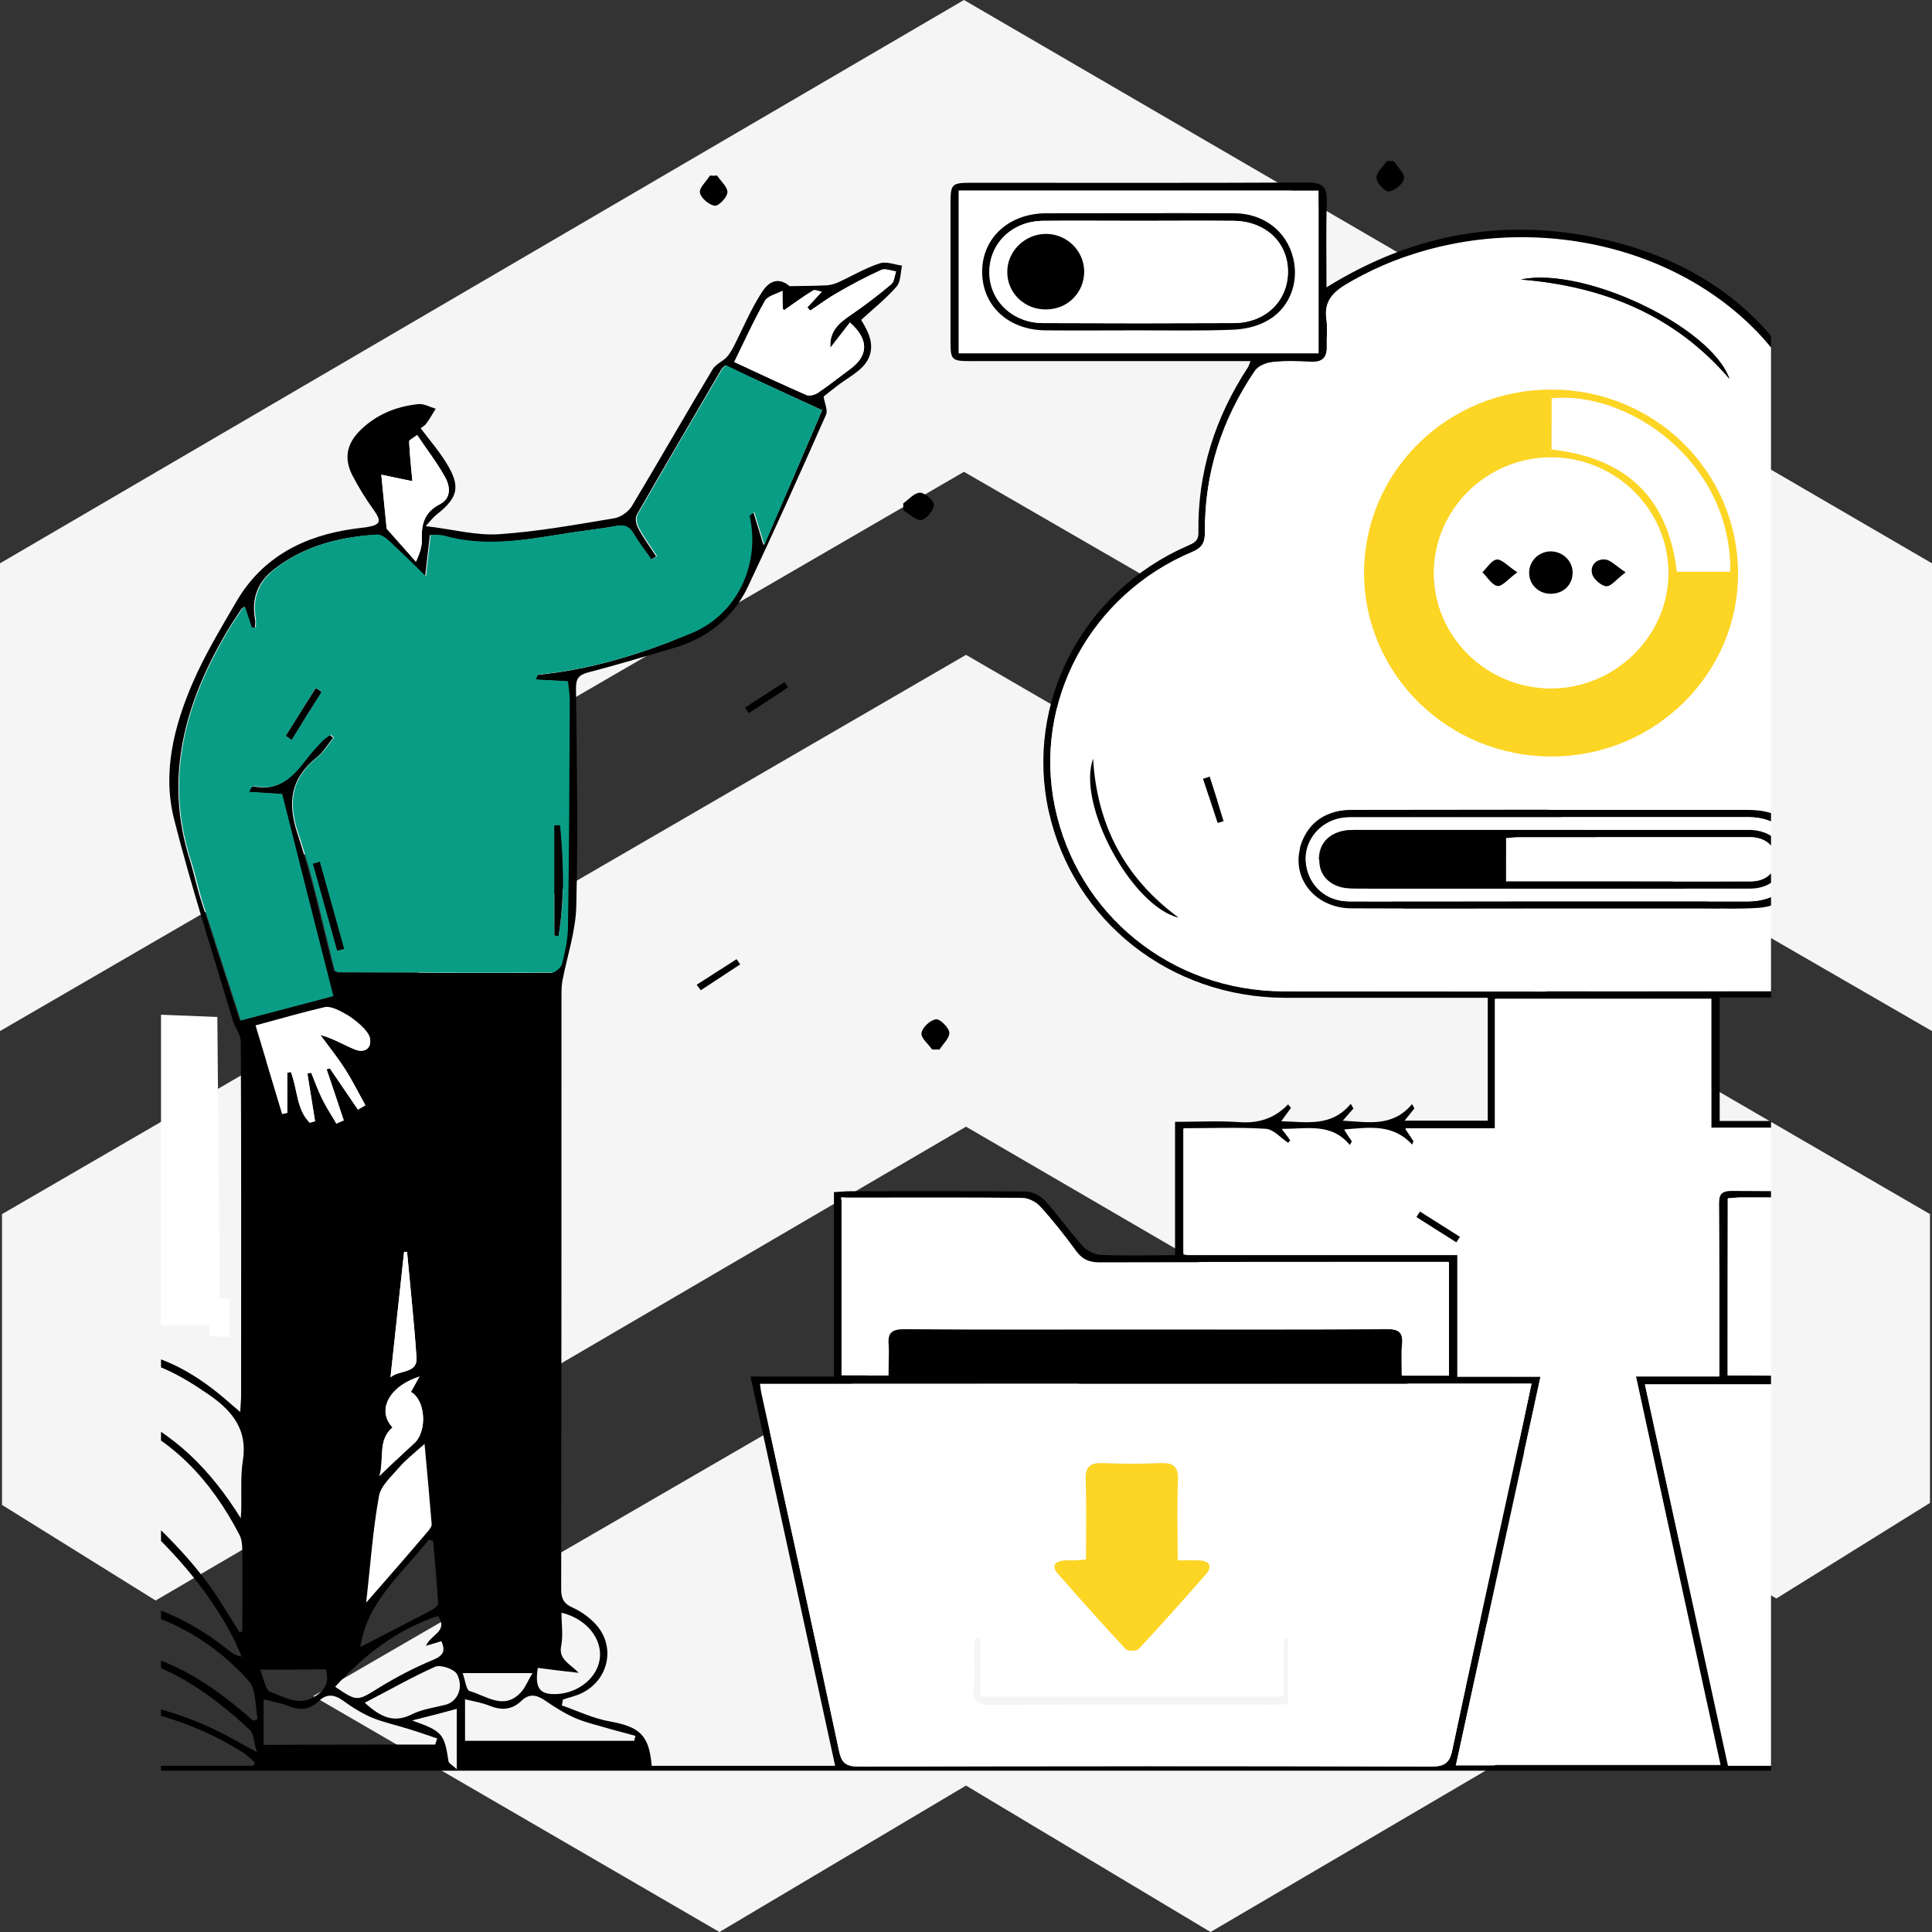 <svg xmlns="http://www.w3.org/2000/svg" width="360" height="360" viewBox="0 0 360 360" fill="none"><rect x="0" y="0" width="360" height="360" fill="#333333" stroke="none"/><path fill-rule="evenodd" clip-rule="evenodd" d="M360 104.969L360 192.126L179.623 87.916L-0 192.126L-0 104.968L179.623 -1.5769e-05L360 104.969ZM179.999 245.558L300.501 316.042L225.564 360L179.999 332.716L134.057 360L58.367 316.042L179.999 245.558ZM359.625 226.231L180.002 122.021L0.378 226.231L0.378 280.421L28.997 298.231L180.002 209.937L331.006 297.852L359.625 280.042L359.625 226.231Z" fill="#F5F5F5"></path><g clip-path="url(#clip0_210_46)"><path d="M104.679 317.768C107.601 318.797 110.523 320.204 113.554 320.745C119.232 321.773 120.941 323.289 121.437 329.026C132.683 329.026 143.983 329.026 155.614 329.026C150.378 304.887 145.141 280.857 139.849 256.502C145.196 256.502 150.102 256.502 155.394 256.502C155.394 244.92 155.394 233.608 155.394 222.134C156.607 222.08 157.489 221.972 158.371 221.972C169.285 221.972 180.255 221.918 191.17 222.026C192.383 222.026 193.926 222.838 194.753 223.758C197.178 226.464 199.273 229.441 201.699 232.147C202.47 233.013 203.904 233.771 205.061 233.825C209.526 234.041 214.046 233.879 218.953 233.879C218.953 225.598 218.953 217.48 218.953 209.037C223.197 209.037 227.056 208.82 230.859 209.091C234.443 209.361 237.474 208.441 240.01 205.789C240.176 206.006 240.396 206.222 240.561 206.439C240.01 207.197 239.459 207.9 238.742 208.928C243.428 209.037 248.058 210.065 251.697 205.681C251.862 205.952 252.027 206.276 252.193 206.547C251.641 207.197 251.035 207.846 250.208 208.82C254.949 209.091 259.524 210.065 263.107 205.735C263.273 206.006 263.438 206.276 263.548 206.547C262.997 207.251 262.446 207.9 261.729 208.82C266.966 208.82 271.982 208.82 277.219 208.82C277.219 201.297 277.219 193.774 277.219 185.926C276.172 185.926 275.18 185.926 274.187 185.926C262.611 185.926 251.035 185.926 239.459 185.926C218.071 185.872 199.99 171.638 195.414 151.18C190.949 130.992 201.699 110.318 221.158 101.766C222.37 101.225 223.363 100.9 223.307 99.168C223.142 88.019 226.394 77.844 232.513 68.481C232.679 68.265 232.734 67.994 233.009 67.29C231.852 67.29 230.915 67.29 229.977 67.29C213.605 67.29 197.289 67.29 180.917 67.29C177.333 67.29 177.113 67.074 177.113 63.664C177.113 55.113 177.113 46.507 177.113 37.956C177.113 34.276 177.333 34.059 180.972 34.059C201.919 34.059 222.866 34.113 243.814 34.005C246.57 34.005 247.287 35.033 247.231 37.523C247.066 42.719 247.176 47.915 247.176 53.543C263.714 43.26 281.133 40.392 299.6 44.776C318.287 49.214 331.737 60.038 339.345 77.898C350.645 74.434 361.009 76.112 369.663 84.231C378.263 92.295 380.688 102.199 377.822 113.619C378.483 113.944 379.09 114.323 379.751 114.593C396.013 122.17 404.778 139.544 400.919 156.538C396.95 173.911 381.791 185.818 363.544 185.872C350.204 185.926 336.919 185.872 323.579 185.872C322.587 185.872 321.595 185.872 320.437 185.872C320.437 193.666 320.437 201.135 320.437 208.874C324.461 208.874 328.375 208.874 332.619 208.874C331.903 208.008 331.352 207.359 330.745 206.655C330.8 206.547 330.911 206.385 330.966 206.276C332.95 207.197 334.824 208.441 336.919 208.874C339.124 209.307 341.495 208.983 344.14 208.983C343.369 208.008 342.818 207.251 341.77 205.898C344.471 207.142 346.456 208.441 348.55 208.874C350.7 209.361 353.071 208.983 355.717 208.983C354.89 208.008 354.339 207.305 353.732 206.601C353.842 206.439 354.008 206.222 354.118 206.06C354.724 206.385 355.441 206.601 355.882 207.034C357.536 208.766 359.52 209.091 361.835 209.037C366.797 208.928 371.758 208.983 377.105 208.983C377.105 217.263 377.105 225.382 377.105 233.825C397.06 233.825 416.574 233.825 436.309 233.825C436.309 241.402 436.309 248.654 436.309 256.34C441.546 256.34 446.507 256.34 451.964 256.34C446.672 280.749 441.491 304.617 436.143 329.08C440.994 329.08 445.57 329.08 450.09 329.08C450.09 329.351 450.09 329.675 450.09 329.946C300.151 329.946 150.157 329.946 0.218 329.946C0.218 329.621 0.218 329.351 0.218 329.026C7.991 329.026 15.819 329.026 23.591 329.026C31.474 329.026 39.301 329.026 47.184 329.026C47.295 328.809 47.405 328.647 47.515 328.431C46.743 327.781 46.082 327.077 45.255 326.536C35.553 320.42 24.914 317.606 13.448 317.227C10.251 317.119 7.054 316.848 3.856 316.307C-0.057 315.658 -2.538 313.33 -3.2 309.325C-3.861 305.429 -1.987 302.668 1.1 300.612C6.778 296.931 13.228 296.552 19.677 297.418C28.332 298.555 35.994 302.181 42.719 307.593C43.326 308.081 43.932 308.514 45.035 308.676C44.538 307.593 44.097 306.457 43.546 305.374C38.64 295.795 31.474 288.001 23.37 280.911C19.016 277.068 14.385 273.334 10.857 268.788C5.62 262.077 10.361 252.497 18.961 251.631C21.221 251.414 23.591 251.631 25.796 252.064C31.86 253.363 36.986 256.502 41.617 260.399C42.554 261.211 43.491 262.022 44.759 263.105C44.814 261.86 44.924 260.994 44.924 260.182C44.924 238.155 44.979 216.181 44.869 194.153C44.869 192.8 43.822 191.501 43.381 190.148C39.687 177.7 35.663 165.36 32.466 152.749C30.206 143.982 32.411 135.322 35.939 127.15C38.199 121.954 41.176 117.029 44.042 112.104C48.893 103.769 56.666 99.818 66.037 98.519C66.754 98.411 67.47 98.357 68.242 98.248C70.943 97.815 71.164 97.166 69.62 95.001C68.132 92.944 66.809 90.779 65.651 88.56C64.052 85.421 64.604 82.661 67.139 80.171C70.116 77.249 73.809 75.733 77.944 75.3C78.991 75.192 80.094 75.842 81.196 76.166C80.59 77.087 80.094 78.061 79.432 78.927C79.157 79.305 78.716 79.522 78.385 79.793C80.039 82.012 81.803 84.014 83.181 86.287C85.882 90.671 85.386 92.728 81.306 95.921C80.755 96.354 80.369 96.895 79.322 98.032C84.394 98.627 88.693 99.818 92.938 99.547C100.159 99.06 107.325 97.761 114.491 96.57C115.704 96.354 117.137 95.326 117.744 94.297C122.815 85.854 127.721 77.249 132.793 68.806C133.344 67.886 134.557 67.399 135.384 66.587C135.88 66.046 136.266 65.396 136.652 64.692C138.416 61.229 139.904 57.602 141.999 54.409C143.652 51.811 145.582 51.974 147.125 53.327C149.937 53.273 152.031 53.273 154.071 53.164C154.788 53.11 155.614 52.894 156.276 52.569C158.867 51.378 161.292 49.917 163.993 49.051C165.151 48.672 166.694 49.322 168.073 49.484C167.797 50.783 167.852 52.461 167.08 53.381C165.151 55.6 162.781 57.494 160.465 59.605C160.741 60.092 161.182 60.796 161.513 61.499C163.001 64.476 162.45 67.128 159.804 69.185C158.757 70.051 157.544 70.754 156.441 71.566C155.339 72.378 154.291 73.244 153.465 73.893C153.685 75.246 154.291 76.491 153.906 77.303C149.165 88.019 144.369 98.735 139.353 109.343C136.541 115.297 131.58 119.031 125.131 120.871C119.949 122.387 114.767 123.956 109.53 125.309C107.766 125.797 107.325 126.5 107.325 128.286C107.491 141.817 107.711 155.347 107.38 168.878C107.27 173.532 105.672 178.187 104.79 182.787C104.679 183.491 104.624 184.195 104.624 184.952C104.624 222.026 104.624 259.1 104.569 296.174C104.569 297.96 105.12 298.88 106.774 299.583C108.318 300.287 109.806 301.369 110.964 302.614C114.988 306.944 113.279 313.601 107.766 315.766C106.829 316.145 105.837 316.361 104.9 316.686C104.845 317.119 104.734 317.444 104.679 317.768ZM376.168 114.431C379.475 103.282 377.325 93.377 368.781 85.367C360.127 77.249 349.873 75.679 338.793 79.63C338.518 79.36 338.408 79.251 338.297 79.089C337.967 78.439 337.691 77.79 337.415 77.141C334.439 70.159 330.084 64.043 324.351 58.956C304.947 41.853 273.691 39.363 250.87 53.002C248.058 54.68 246.68 56.412 247.176 59.659C247.397 61.229 247.176 62.906 247.231 64.53C247.342 66.587 246.515 67.561 244.31 67.453C241.939 67.344 239.514 67.236 237.144 67.507C235.986 67.615 234.443 68.265 233.836 69.13C227.662 78.223 224.465 88.236 224.52 99.168C224.52 101.171 224.024 102.091 222.095 102.903C203.132 110.913 192.493 130.776 196.572 150.368C200.761 170.447 218.291 184.682 239.183 184.736C280.692 184.79 322.201 184.79 363.71 184.736C380.798 184.736 395.572 173.208 399.486 157.133C403.455 140.788 395.461 123.956 380.027 116.271C378.814 115.622 377.546 115.08 376.168 114.431ZM450.421 257.963C402.297 257.963 354.504 257.963 306.546 257.963C311.727 281.831 316.854 305.374 322.036 329.026C359.796 329.026 397.225 329.026 434.986 329.026C440.057 305.374 445.184 281.777 450.421 257.963ZM141.613 257.855C141.778 258.775 141.888 259.587 142.054 260.345C146.85 282.264 151.645 304.238 156.331 326.157C156.827 328.485 157.654 329.134 160.024 329.134C195.58 329.08 231.135 329.026 266.635 329.134C269.116 329.134 270.108 328.539 270.604 326.103C274.353 308.351 278.267 290.653 282.125 272.955C283.228 267.976 284.275 262.943 285.378 257.801C237.254 257.855 189.571 257.855 141.613 257.855ZM240.451 212.501C240.286 212.663 240.12 212.879 239.955 213.042C238.577 212.122 237.254 210.498 235.821 210.444C230.749 210.119 225.623 210.336 220.496 210.336C220.496 218.346 220.496 225.977 220.496 233.879C237.53 233.879 254.398 233.879 271.541 233.879C271.541 241.51 271.541 248.871 271.541 256.556C276.778 256.556 281.684 256.556 287.031 256.556C281.739 280.965 276.503 304.941 271.266 328.972C287.803 328.972 304.01 328.972 320.547 328.972C315.31 304.779 310.074 280.857 304.782 256.502C310.184 256.502 315.145 256.502 320.327 256.502C320.327 255.095 320.327 254.121 320.327 253.146C320.327 243.567 320.382 234.041 320.272 224.462C320.272 222.621 320.713 221.918 322.697 221.918C333.887 222.026 345.133 221.918 356.323 222.026C357.426 222.026 358.749 222.73 359.465 223.541C362.001 226.41 364.261 229.495 366.686 232.418C367.238 233.067 368.065 233.825 368.781 233.879C371.041 234.095 373.301 233.933 375.727 233.933C375.727 225.923 375.727 218.238 375.727 210.336C371.317 210.336 367.127 210.39 362.883 210.336C359.961 210.282 357.205 210.173 355.11 212.717C354.89 212.934 354.339 212.879 353.512 213.042C354.173 211.959 354.614 211.31 355.221 210.444C350.59 210.444 346.07 209.307 342.542 213.529C342.432 213.258 342.321 212.988 342.211 212.717C342.652 212.068 343.093 211.364 343.755 210.39C341.164 210.39 338.849 210.065 336.644 210.498C334.604 210.877 332.785 212.122 330.249 213.204C331.131 211.905 331.572 211.256 332.234 210.227C327.603 210.227 323.414 210.227 318.838 210.227C318.838 202.055 318.838 194.099 318.838 186.197C305.278 186.197 292.048 186.197 278.542 186.197C278.542 194.261 278.542 202.163 278.542 210.336C272.864 210.336 267.517 210.336 261.839 210.336C262.501 211.31 262.942 212.013 263.383 212.663C263.273 212.934 263.162 213.15 263.107 213.421C259.469 209.416 255.004 210.227 250.484 210.552C251.035 211.418 251.476 212.068 251.917 212.717C251.752 212.988 251.586 213.204 251.476 213.475C248.003 209.199 243.483 210.498 238.853 210.444C239.569 211.256 240.01 211.905 240.451 212.501ZM153.189 76.437C146.794 73.514 140.951 70.808 135.108 68.102C134.722 68.481 134.502 68.643 134.391 68.86C129.155 77.844 123.863 86.829 118.681 95.867C118.295 96.516 118.516 97.707 118.901 98.411C119.894 100.251 121.106 101.929 122.264 103.661C121.933 103.877 121.603 104.094 121.272 104.31C120.169 102.686 118.901 101.117 117.909 99.439C117.137 98.194 116.255 97.761 114.767 98.032C111.515 98.627 108.207 98.952 104.955 99.493C97.513 100.684 90.126 102.037 82.629 99.872C81.858 99.656 81.031 99.764 80.094 99.71C79.818 102.145 79.543 104.418 79.212 107.449C76.621 104.959 74.636 102.903 72.542 101.009C71.88 100.413 70.888 99.601 70.061 99.656C63.17 100.088 56.721 101.712 51.098 106.042C47.956 108.477 46.854 111.508 47.515 115.351C47.625 115.838 47.515 116.379 47.515 116.921C47.295 116.975 47.019 116.975 46.798 117.029C46.358 115.73 45.916 114.431 45.475 113.078C45.31 113.24 45.035 113.348 44.924 113.565C44.042 114.918 43.105 116.271 42.278 117.678C34.451 130.938 30.537 144.848 35.333 160.11C36.159 162.762 36.711 165.522 37.593 168.174C39.908 175.481 42.278 182.733 44.704 190.202C50.602 188.633 56.17 187.171 61.958 185.656C58.761 172.937 55.563 160.435 52.421 147.987C50.271 147.824 48.287 147.716 46.302 147.608C46.633 146.796 46.964 146.471 47.239 146.525C52.035 147.554 54.626 144.577 57.107 141.33C57.989 140.193 58.981 139.111 59.973 138.082C60.414 137.649 60.965 137.325 61.462 136.946C61.682 137.108 61.847 137.325 62.068 137.487C61.076 138.678 60.304 140.085 59.091 141.059C54.24 144.956 53.469 149.34 55.398 155.239C58.209 163.682 60.028 172.45 62.233 180.947C62.619 181.11 62.785 181.218 62.95 181.218C76.18 181.272 89.41 181.326 102.64 181.272C103.301 181.272 104.404 180.298 104.569 179.648C105.12 177.483 105.672 175.21 105.672 172.991C105.837 158.865 105.892 144.685 106.002 130.559C106.002 129.315 105.782 128.124 105.672 126.987C103.522 126.879 101.647 126.771 99.718 126.663C99.939 125.905 100.104 125.742 100.269 125.742C110.192 124.768 119.673 121.792 128.769 118.003C137.258 114.485 141.558 105.176 139.518 96.138C139.518 96.083 139.794 95.921 140.4 95.488C141.006 97.382 141.503 99.168 142.274 101.604C146.133 92.944 149.606 84.826 153.189 76.437ZM165.537 256.285C165.537 254.283 165.647 252.389 165.482 250.494C165.261 248.167 166.253 247.626 168.458 247.626C182.901 247.734 197.289 247.68 211.731 247.68C227.276 247.68 242.766 247.734 258.311 247.626C260.572 247.626 261.454 248.221 261.233 250.494C261.068 252.335 261.178 254.229 261.178 256.285C264.21 256.285 267.021 256.285 269.888 256.285C269.888 249.195 269.888 242.322 269.888 235.124C268.73 235.124 267.793 235.124 266.801 235.124C246.129 235.124 225.457 235.124 204.786 235.178C202.856 235.178 201.588 234.637 200.431 233.067C198.336 230.199 196.131 227.438 193.761 224.786C192.989 223.92 191.556 223.217 190.398 223.163C180.365 223.054 170.388 223.109 160.355 223.109C159.198 223.109 158.04 223.109 156.717 223.109C156.717 234.312 156.717 245.19 156.717 256.231C159.694 256.285 162.505 256.285 165.537 256.285ZM321.925 256.285C324.847 256.285 327.658 256.285 330.69 256.285C330.69 253.417 330.69 250.765 330.69 247.68C332.013 247.68 333.06 247.68 334.163 247.68C361.836 247.68 389.453 247.68 417.125 247.68C418.945 247.68 420.819 247.68 422.638 247.68C426.276 247.68 426.276 247.68 426.276 251.144C426.276 252.822 426.276 254.499 426.276 256.231C429.418 256.231 432.174 256.231 434.986 256.231C434.986 249.141 434.986 242.214 434.986 235.124C433.497 235.124 432.23 235.124 430.962 235.124C410.566 235.124 390.169 235.07 369.773 235.124C368.009 235.124 366.852 234.637 365.86 233.284C363.71 230.469 361.395 227.817 359.245 224.949C358.197 223.542 357.095 223.054 355.331 223.054C345.022 223.163 334.769 223.109 324.461 223.109C323.689 223.109 322.862 223.217 321.98 223.271C321.925 234.42 321.925 245.245 321.925 256.285ZM178.656 65.829C201.202 65.829 223.418 65.829 245.688 65.829C245.688 55.6 245.688 45.641 245.688 35.521C223.252 35.521 201.037 35.521 178.656 35.521C178.656 45.696 178.656 55.654 178.656 65.829ZM44.649 304.184C44.814 304.13 44.979 304.021 45.145 303.967C45.145 298.934 45.2 293.901 45.145 288.813C45.145 287.839 45.035 286.756 44.593 285.945C39.301 275.77 31.915 267.705 20.725 263.538C20.118 263.321 19.622 262.888 19.016 262.564C19.126 262.347 19.181 262.131 19.291 261.914C20.394 262.239 21.496 262.401 22.544 262.834C32.411 266.839 39.357 274.038 44.869 282.914C45.145 279.233 44.704 275.607 45.255 272.143C46.137 266.515 43.436 263.051 39.136 260.02C33.679 256.231 28.001 252.984 21.055 252.876C16.866 252.768 13.448 254.391 11.519 258.126C9.589 261.914 9.81 265.703 12.676 269.004C14.992 271.656 17.527 274.146 20.228 276.419C27.78 282.751 35.057 289.354 40.514 297.581C41.892 299.8 43.27 301.965 44.649 304.184ZM47.184 320.637C47.46 320.529 47.736 320.42 48.011 320.312C47.515 317.931 47.791 314.846 46.358 313.222C38.585 304.563 28.607 299.637 16.866 298.663C11.298 298.23 5.841 298.988 1.155 302.452C-1.325 304.292 -2.373 306.782 -1.711 309.812C-1.05 312.789 0.935 314.629 3.856 315.116C7.44 315.712 11.133 316.036 14.771 316.199C23.591 316.524 32.025 318.472 39.963 322.261C42.389 323.397 44.704 324.804 47.846 326.482C47.295 324.588 47.295 323.072 46.578 322.369C33.955 310.57 20.118 303.426 2.258 311.707C5.51 308.892 9.259 307.593 13.283 307.16C27.009 305.753 37.538 312.086 47.184 320.637ZM146.078 57.819C146.023 57.711 145.857 57.548 145.857 57.44C145.802 56.358 145.802 55.275 145.802 54.193C144.7 54.788 143.101 55.113 142.55 56.033C140.455 59.659 138.746 63.502 136.817 67.453C141.668 69.726 145.968 71.728 150.322 73.623C150.874 73.839 151.866 73.569 152.417 73.19C154.457 71.837 156.386 70.267 158.371 68.806C161.843 66.262 161.954 63.285 158.371 60.092C157.158 61.662 155.945 63.231 154.732 64.801C154.512 61.878 156.166 60.309 158.316 58.847C161.017 57.007 163.607 55.059 166.088 52.948C166.639 52.461 166.694 51.378 166.97 50.567C166.033 50.458 164.93 49.971 164.214 50.296C161.402 51.541 158.646 53.002 156 54.572C154.291 55.546 152.693 56.736 150.984 57.873C150.819 57.657 150.653 57.494 150.433 57.278C151.26 56.358 152.142 55.438 153.134 54.355C152.472 54.247 151.756 53.922 151.48 54.139C149.661 55.275 147.897 56.574 146.078 57.819ZM66.698 206.764C67.139 206.493 67.581 206.222 68.077 205.952C66.809 203.679 65.706 201.351 64.273 199.186C62.895 197.022 61.241 194.965 59.698 192.854C62.178 193.504 64.108 194.748 66.147 195.56C68.077 196.318 69.344 195.181 68.903 193.341C68.407 191.23 62.564 187.117 60.525 187.658C56.335 188.633 52.256 189.823 47.625 191.068C49.334 196.697 50.933 202.163 52.587 207.575C52.917 207.521 53.193 207.413 53.524 207.359C53.524 204.869 53.524 202.38 53.524 199.89C53.744 199.836 53.965 199.782 54.185 199.728C55.453 202.867 55.177 206.655 57.713 209.199C58.044 209.091 58.375 209.037 58.705 208.928C58.209 205.952 57.713 202.975 57.272 199.998C57.493 199.944 57.768 199.89 57.989 199.89C58.65 201.514 59.257 203.191 60.028 204.761C60.8 206.331 61.792 207.792 62.674 209.361C63.115 209.145 63.611 208.983 64.052 208.766C63.005 205.573 61.958 202.38 60.855 199.241C61.076 199.186 61.241 199.132 61.462 199.078C63.226 201.622 64.934 204.166 66.698 206.764ZM81.086 325.075C81.196 324.696 81.362 324.317 81.472 323.938C79.653 323.343 77.889 322.694 76.07 322.152C73.865 321.449 71.549 320.962 69.4 320.096C67.47 319.284 65.651 318.147 63.942 316.902C62.288 315.712 60.855 315.549 59.367 317.011C57.768 318.58 55.949 318.743 53.854 317.931C52.421 317.335 50.767 317.065 49.114 316.632C49.114 319.663 49.114 322.315 49.114 325.129C59.918 325.075 70.502 325.075 81.086 325.075ZM68.242 298.609C72.266 294.009 76.014 289.733 79.763 285.403C80.094 285.024 80.48 284.483 80.48 284.05C80.094 279.287 79.653 274.471 79.157 269.112C77.227 270.844 75.684 272.035 74.471 273.442C72.983 275.12 70.998 276.852 70.667 278.854C69.455 285.241 68.959 291.844 68.242 298.609ZM118.185 324.371C118.24 324.047 118.295 323.776 118.405 323.451C116.807 323.018 115.208 322.585 113.609 322.152C111.46 321.503 109.255 321.016 107.215 320.15C105.231 319.284 103.356 318.093 101.537 316.848C99.994 315.82 98.671 315.495 97.182 316.902C95.418 318.634 93.434 318.743 91.174 317.823C89.796 317.281 88.307 317.011 86.654 316.632C86.654 319.446 86.654 321.828 86.654 324.371C97.293 324.371 107.766 324.371 118.185 324.371ZM71.053 88.452C71.384 91.916 71.715 95.218 72.046 98.465C72.046 98.627 72.266 98.735 72.376 98.898C74.085 100.846 75.794 102.74 77.503 104.689C78.385 102.795 78.66 101.55 78.605 100.359C78.495 97.545 79.212 95.38 81.968 93.973C84.118 92.836 83.897 90.671 82.96 88.993C81.472 86.287 79.543 83.798 77.723 81.091C76.897 81.741 76.235 82.012 76.235 82.282C76.345 84.555 76.566 86.829 76.841 89.697C74.857 89.264 72.983 88.831 71.053 88.452ZM81.637 301.099C73.92 303.643 67.856 308.405 62.454 314.305C66.588 317.119 66.533 317.011 70.557 314.521C73.809 312.519 77.227 310.733 80.755 309.271C82.685 308.459 83.015 307.539 82.244 305.807C81.417 306.078 80.645 306.295 79.377 306.673C80.259 304.508 83.567 304.076 81.637 301.099ZM67.139 306.89C71.88 304.454 76.235 302.235 80.535 299.962C81.031 299.692 81.692 299.096 81.637 298.717C81.417 294.821 81.031 290.978 80.7 287.081C80.424 287.027 80.149 286.973 79.873 286.919C75.022 293.143 68.462 298.284 67.139 306.89ZM67.966 317.281C71.053 320.096 73.479 321.07 76.731 319.446C78.66 318.472 80.921 318.201 83.015 317.66C85.165 317.119 86.488 314.521 85.165 311.977C84.669 311.003 82.078 310.137 81.086 310.57C76.731 312.519 72.597 314.9 67.966 317.281ZM100.214 310.787C99.663 314.25 100.435 315.495 102.75 315.658C107.05 315.928 111.129 313.06 111.735 309.271C112.342 305.483 109.365 301.64 104.624 300.503C104.624 302.614 104.955 304.725 104.569 306.673C104.018 309.271 106.333 310.083 107.821 311.707C104.9 311.382 102.585 311.111 100.214 310.787ZM70.667 275.066C73.203 272.685 75.132 270.79 77.117 269.004C79.708 266.731 79.267 260.832 76.566 259.37C77.062 258.45 77.613 257.476 78.164 256.502C72.156 258.45 70.282 262.997 73.148 265.973C70.282 268.409 71.66 271.71 70.667 275.066ZM75.849 233.284C75.684 233.284 75.518 233.283 75.298 233.229C74.471 241.023 73.589 248.817 72.762 256.61C74.361 255.203 77.778 255.961 77.613 252.984C77.172 246.435 76.456 239.886 75.849 233.284ZM48.452 311.111C49.224 312.897 49.444 314.9 50.327 315.225C53.303 316.361 56.335 318.364 59.642 315.387C61.186 313.98 61.076 312.789 60.745 311.057C56.886 311.111 53.138 311.111 48.452 311.111ZM86.213 311.761C86.709 313.168 86.874 314.954 87.536 315.116C90.623 315.982 93.875 318.743 97.017 315.387C97.844 314.521 98.285 313.33 99.222 311.761C94.481 311.761 90.788 311.761 86.213 311.761ZM76.786 320.583C82.409 322.585 82.795 323.018 83.567 328.16C83.622 328.593 84.283 328.863 85.11 329.675C85.11 325.562 85.11 322.152 85.11 318.418C82.354 319.176 79.873 319.825 76.786 320.583Z" fill="black"></path><path d="M259.742 30.054C260.404 31.137 261.782 32.327 261.617 33.247C261.451 34.276 259.908 35.52 258.805 35.683C258.144 35.791 256.49 34.113 256.49 33.139C256.435 32.111 257.758 31.028 258.419 30C258.86 30 259.301 30 259.742 30.054Z" fill="black"></path><path d="M168.293 93.81C169.34 93.052 170.388 91.808 171.435 91.808C172.372 91.808 174.081 93.377 174.026 94.081C173.916 95.163 172.648 96.733 171.656 96.895C170.718 97.058 169.451 95.758 168.348 95.109C168.348 94.622 168.293 94.243 168.293 93.81Z" fill="black"></path><path d="M133.619 32.706C134.336 33.788 135.604 34.871 135.548 35.845C135.493 36.765 133.895 38.443 133.178 38.335C132.076 38.172 130.587 36.873 130.422 35.899C130.256 34.979 131.635 33.788 132.296 32.706C132.737 32.76 133.178 32.76 133.619 32.706Z" fill="black"></path><path d="M173.695 195.56C172.978 194.532 171.545 193.395 171.71 192.475C171.876 191.447 173.309 190.094 174.412 189.931C175.128 189.823 176.782 191.447 176.892 192.367C177.002 193.395 175.735 194.478 175.073 195.56C174.577 195.56 174.136 195.56 173.695 195.56Z" fill="black"></path><path d="M129.814 183.491C132.295 181.921 134.776 180.298 137.256 178.728C137.477 179.053 137.697 179.378 137.918 179.702C135.492 181.326 133.012 182.895 130.586 184.519C130.311 184.14 130.035 183.816 129.814 183.491Z" fill="black"></path><path d="M138.801 131.858C141.281 130.289 143.707 128.665 146.187 127.095C146.408 127.42 146.628 127.745 146.849 128.07C144.423 129.693 141.943 131.317 139.517 132.887C139.297 132.562 139.076 132.237 138.801 131.858Z" fill="black"></path><path d="M376.167 114.431C377.545 115.08 378.813 115.621 380.025 116.217C395.46 123.902 403.509 140.734 399.484 157.079C395.571 173.153 380.797 184.627 363.709 184.681C322.2 184.736 280.691 184.736 239.182 184.681C218.29 184.627 200.76 170.393 196.571 150.314C192.492 130.722 203.131 110.859 222.094 102.849C224.023 102.037 224.519 101.117 224.519 99.114C224.409 88.181 227.661 78.169 233.835 69.076C234.441 68.156 235.985 67.561 237.143 67.453C239.513 67.182 241.938 67.29 244.309 67.398C246.459 67.507 247.285 66.532 247.23 64.476C247.175 62.852 247.396 61.174 247.175 59.605C246.679 56.412 248.057 54.626 250.869 52.948C273.745 39.363 304.946 41.798 324.35 58.901C330.138 63.989 334.437 70.05 337.414 77.086C337.69 77.736 337.965 78.385 338.296 79.035C338.351 79.197 338.517 79.305 338.792 79.576C349.927 75.625 360.181 77.195 368.78 85.313C377.379 93.377 379.474 103.282 376.167 114.431ZM288.96 72.594C269.666 72.648 254.121 87.965 254.176 106.908C254.231 125.796 269.942 141.059 289.235 140.951C308.363 140.842 323.853 125.58 323.853 106.799C323.798 87.748 308.253 72.54 288.96 72.594ZM288.96 169.257C298.165 169.257 307.316 169.257 316.522 169.257C320.27 169.257 324.074 169.365 327.822 169.148C332.232 168.824 335.485 165.468 336.036 161.03C336.532 156.971 333.941 152.803 329.917 151.504C328.484 151.072 326.83 150.909 325.287 150.909C301.142 150.855 276.998 150.855 252.853 150.909C251.751 150.909 250.648 150.963 249.546 151.126C246.128 151.775 243.757 153.778 242.545 156.971C240.23 163.195 244.695 169.202 251.751 169.257C264.209 169.311 276.557 169.257 288.96 169.257ZM283.392 52.082C298.772 53.327 312.112 58.685 322.255 70.592C318.837 60.904 295.134 49.592 283.392 52.082ZM219.613 170.989C209.525 163.574 204.454 153.615 203.682 141.384C200.595 149.827 210.848 168.878 219.613 170.989ZM348.935 85.854C360.015 86.774 366.63 92.782 369.166 104.039C370.268 99.655 367.457 93.918 363.157 90.076C358.913 86.341 352.573 84.285 348.935 85.854ZM225.401 144.739C225.015 144.847 224.629 145.01 224.188 145.118C225.07 147.878 226.007 150.584 226.889 153.345C227.275 153.236 227.606 153.128 227.992 153.02C227.165 150.26 226.283 147.499 225.401 144.739Z" fill="white"></path><path d="M450.421 257.963C445.239 281.777 440.112 305.375 434.931 329.026C397.225 329.026 359.741 329.026 321.98 329.026C316.854 305.375 311.672 281.831 306.49 257.963C354.504 257.963 402.297 257.963 450.421 257.963ZM367.403 290.707C365.804 290.707 364.702 290.599 363.599 290.761C362.938 290.816 362.001 291.086 361.78 291.519C361.56 291.952 361.835 292.926 362.276 293.413C366.3 298.014 370.38 302.506 374.404 307.052C375.341 308.135 376.278 308.405 377.325 307.161C381.405 302.56 385.594 297.96 389.673 293.305C390.996 291.79 390.445 290.816 388.461 290.707C387.193 290.599 385.98 290.707 384.436 290.707C384.436 285.62 384.436 280.857 384.436 276.094C384.436 272.739 384.381 272.685 380.853 272.685C377.436 272.685 374.073 272.793 370.655 272.631C368.175 272.522 367.238 273.334 367.293 275.878C367.513 280.695 367.403 285.566 367.403 290.707ZM405.053 305.32C404.722 305.32 404.392 305.32 404.061 305.32C404.061 308.892 404.061 312.519 404.061 316.145C385.098 316.145 366.631 316.145 347.668 316.145C347.668 312.41 347.668 308.892 347.668 305.32C347.393 305.32 347.117 305.32 346.897 305.375C346.897 309.38 346.897 313.385 346.897 317.444C366.411 317.444 385.704 317.444 405.053 317.444C405.053 313.276 405.053 309.325 405.053 305.32Z" fill="white"></path><path d="M141.611 257.855C189.57 257.855 237.308 257.855 285.376 257.855C284.274 262.997 283.226 268.03 282.124 273.009C278.265 290.707 274.351 308.405 270.603 326.157C270.107 328.593 269.114 329.188 266.634 329.188C231.079 329.08 195.523 329.08 160.023 329.188C157.597 329.188 156.771 328.485 156.33 326.211C151.644 304.238 146.848 282.318 142.052 260.399C141.832 259.587 141.722 258.775 141.611 257.855ZM202.359 290.599C201.366 290.653 200.87 290.707 200.319 290.707C199.658 290.707 199.051 290.653 198.39 290.707C196.405 290.87 195.854 291.79 197.122 293.251C201.256 297.96 205.446 302.668 209.69 307.215C210.076 307.648 211.73 307.593 212.116 307.215C216.415 302.614 220.605 297.96 224.684 293.251C225.952 291.79 225.401 290.815 223.361 290.707C222.093 290.653 220.88 290.707 219.392 290.707C219.392 285.511 219.227 280.64 219.447 275.769C219.557 273.172 218.51 272.468 216.085 272.576C212.612 272.739 209.084 272.739 205.611 272.576C203.185 272.468 202.138 273.172 202.248 275.769C202.524 280.695 202.359 285.511 202.359 290.599ZM239.182 316.145C220.109 316.145 201.642 316.145 182.679 316.145C182.679 312.41 182.679 308.838 182.679 305.266C182.404 305.266 182.073 305.266 181.797 305.266C181.687 305.97 181.522 306.727 181.522 307.431C181.466 309.758 181.687 312.14 181.466 314.467C181.246 316.902 181.963 317.714 184.609 317.714C202.193 317.606 219.833 317.66 237.473 317.66C238.355 317.66 239.292 317.552 240.009 317.552C240.009 313.33 240.009 309.379 240.009 305.374C239.733 305.374 239.513 305.374 239.237 305.374C239.182 308.838 239.182 312.356 239.182 316.145Z" fill="white"></path><path d="M240.451 212.501C240.01 211.905 239.569 211.256 238.907 210.336C243.538 210.39 248.058 209.145 251.531 213.367C251.696 213.096 251.862 212.879 251.972 212.609C251.531 211.959 251.145 211.31 250.539 210.444C255.059 210.119 259.524 209.307 263.162 213.312C263.272 213.042 263.383 212.825 263.438 212.555C262.997 211.905 262.556 211.202 261.894 210.227C267.517 210.227 272.919 210.227 278.597 210.227C278.597 202.055 278.597 194.153 278.597 186.089C292.103 186.089 305.277 186.089 318.893 186.089C318.893 194.045 318.893 202.001 318.893 210.119C323.468 210.119 327.658 210.119 332.288 210.119C331.627 211.147 331.186 211.797 330.304 213.096C332.84 211.959 334.714 210.769 336.698 210.39C338.903 209.957 341.219 210.282 343.809 210.282C343.148 211.256 342.707 211.905 342.266 212.609C342.376 212.879 342.486 213.15 342.597 213.421C346.125 209.253 350.645 210.336 355.275 210.336C354.724 211.202 354.283 211.905 353.566 212.934C354.393 212.771 354.945 212.825 355.165 212.609C357.26 210.119 360.016 210.173 362.938 210.227C367.127 210.336 371.372 210.227 375.782 210.227C375.782 218.129 375.782 225.815 375.782 233.825C373.411 233.825 371.096 233.933 368.836 233.771C368.064 233.717 367.292 232.959 366.741 232.309C364.316 229.387 362.056 226.302 359.52 223.433C358.803 222.621 357.425 221.918 356.378 221.918C345.187 221.81 333.942 221.918 322.752 221.81C320.767 221.81 320.271 222.513 320.326 224.353C320.381 233.933 320.381 243.459 320.381 253.038C320.381 254.012 320.381 254.987 320.381 256.394C315.2 256.394 310.238 256.394 304.836 256.394C310.128 280.803 315.31 304.725 320.602 328.864C304.065 328.864 287.858 328.864 271.321 328.864C276.557 304.833 281.739 280.857 287.086 256.448C281.739 256.448 276.833 256.448 271.596 256.448C271.596 248.763 271.596 241.402 271.596 233.771C254.397 233.771 237.584 233.771 220.551 233.771C220.551 225.869 220.551 218.238 220.551 210.227C225.677 210.227 230.804 210.011 235.875 210.336C237.309 210.444 238.632 212.013 240.01 212.934C240.12 212.879 240.285 212.663 240.451 212.501ZM264.595 225.761C264.375 226.085 264.154 226.41 263.989 226.735C266.47 228.304 268.95 229.874 271.431 231.443C271.651 231.119 271.872 230.794 272.092 230.415C269.557 228.9 267.076 227.33 264.595 225.761Z" fill="white"></path><path d="M153.186 76.437C149.603 84.826 146.13 92.944 142.437 101.55C141.665 99.114 141.169 97.382 140.563 95.434C139.956 95.921 139.626 96.029 139.681 96.084C141.72 105.068 137.421 114.431 128.932 117.949C119.836 121.737 110.355 124.714 100.432 125.688C100.267 125.688 100.101 125.851 99.881 126.608C101.81 126.717 103.685 126.825 105.834 126.933C105.945 128.07 106.165 129.315 106.165 130.505C106.11 144.631 106.055 158.811 105.834 172.937C105.779 175.156 105.283 177.429 104.732 179.594C104.567 180.298 103.464 181.218 102.803 181.218C89.573 181.272 76.343 181.218 63.113 181.164C62.947 181.164 62.782 181.055 62.396 180.893C60.191 172.396 58.427 163.628 55.561 155.185C53.576 149.286 54.403 144.902 59.254 141.005C60.412 140.085 61.239 138.624 62.231 137.433C62.01 137.271 61.845 137.054 61.624 136.892C61.128 137.271 60.522 137.595 60.136 138.028C59.144 139.057 58.152 140.139 57.27 141.276C54.789 144.523 52.198 147.5 47.402 146.471C47.127 146.417 46.796 146.688 46.465 147.554C48.45 147.662 50.379 147.824 52.584 147.933C55.726 160.381 58.868 172.883 62.121 185.602C56.333 187.117 50.82 188.579 44.867 190.148C42.441 182.679 40.071 175.427 37.755 168.12C36.929 165.468 36.377 162.708 35.495 160.056C30.644 144.794 34.613 130.884 42.441 117.624C43.268 116.217 44.205 114.864 45.087 113.511C45.197 113.294 45.473 113.186 45.638 113.024C46.079 114.377 46.52 115.676 46.961 116.975C47.182 116.921 47.457 116.921 47.678 116.866C47.678 116.325 47.733 115.838 47.678 115.297C47.016 111.508 48.119 108.477 51.261 105.988C56.829 101.658 63.333 100.034 70.224 99.601C71.051 99.547 72.043 100.305 72.704 100.954C74.799 102.903 76.839 104.905 79.375 107.395C79.705 104.364 79.981 102.091 80.257 99.656C81.194 99.71 82.02 99.601 82.792 99.818C90.289 101.929 97.676 100.63 105.118 99.439C108.37 98.898 111.678 98.573 114.93 97.978C116.418 97.707 117.3 98.086 118.072 99.385C119.064 101.063 120.277 102.632 121.435 104.256C121.765 104.039 122.096 103.823 122.427 103.606C121.269 101.875 120.057 100.197 119.064 98.357C118.678 97.653 118.458 96.408 118.844 95.813C124.025 86.774 129.262 77.79 134.554 68.806C134.665 68.589 134.94 68.427 135.271 68.048C140.949 70.808 146.792 73.514 153.186 76.437ZM103.299 174.344C103.574 174.344 103.795 174.398 104.07 174.398C105.283 167.525 105.007 160.651 104.346 153.778C104.015 153.778 103.629 153.778 103.299 153.778C103.299 160.651 103.299 167.471 103.299 174.344ZM59.585 160.597C59.144 160.706 58.758 160.814 58.317 160.976C59.805 166.388 61.349 171.746 62.837 177.159C63.278 177.05 63.664 176.942 64.105 176.834C62.617 171.368 61.128 166.009 59.585 160.597ZM53.245 137.108C53.631 137.325 53.962 137.595 54.348 137.812C56.222 134.835 58.096 131.858 59.916 128.882C59.53 128.665 59.144 128.449 58.813 128.178C56.939 131.209 55.12 134.131 53.245 137.108Z" fill="#0A9D86"></path><path d="M165.536 256.285C162.449 256.285 159.693 256.285 156.826 256.285C156.826 245.244 156.826 234.366 156.826 223.162C158.149 223.162 159.307 223.162 160.464 223.162C170.497 223.162 180.475 223.108 190.507 223.217C191.665 223.217 193.098 223.974 193.87 224.84C196.24 227.438 198.445 230.252 200.54 233.121C201.698 234.691 202.965 235.232 204.895 235.232C225.567 235.178 246.238 235.178 266.91 235.178C267.902 235.178 268.894 235.178 269.997 235.178C269.997 242.376 269.997 249.249 269.997 256.339C267.13 256.339 264.319 256.339 261.287 256.339C261.287 254.283 261.122 252.389 261.342 250.548C261.563 248.275 260.681 247.626 258.421 247.68C242.876 247.788 227.386 247.734 211.841 247.734C197.398 247.734 183.01 247.788 168.568 247.68C166.308 247.68 165.37 248.221 165.591 250.548C165.701 252.389 165.536 254.283 165.536 256.285Z" fill="white"></path><path d="M321.926 256.285C321.926 245.244 321.926 234.366 321.926 223.325C322.808 223.271 323.635 223.163 324.406 223.163C334.715 223.163 344.968 223.217 355.276 223.108C357.04 223.108 358.143 223.595 359.19 225.003C361.285 227.817 363.655 230.523 365.805 233.338C366.852 234.691 368.01 235.178 369.719 235.178C390.115 235.124 410.511 235.124 430.907 235.178C432.175 235.178 433.443 235.178 434.931 235.178C434.931 242.268 434.931 249.141 434.931 256.285C432.175 256.285 429.364 256.285 426.221 256.285C426.221 254.553 426.221 252.876 426.221 251.198C426.221 247.734 426.222 247.734 422.583 247.734C420.764 247.734 418.89 247.734 417.071 247.734C389.398 247.734 361.781 247.734 334.108 247.734C333.061 247.734 331.958 247.734 330.635 247.734C330.635 250.819 330.635 253.471 330.635 256.34C327.659 256.285 324.847 256.285 321.926 256.285Z" fill="white"></path><path d="M178.656 65.829C178.656 55.654 178.656 45.696 178.656 35.52C201.037 35.52 223.307 35.52 245.688 35.52C245.688 45.641 245.688 55.6 245.688 65.829C223.473 65.829 201.202 65.829 178.656 65.829ZM212.172 61.553C217.96 61.553 223.748 61.662 229.536 61.499C231.686 61.445 234.001 61.012 235.82 60.038C240.23 57.765 242.215 52.84 241.057 48.077C239.845 43.152 235.6 39.85 230.198 39.796C218.456 39.742 206.715 39.742 194.973 39.796C188.083 39.796 183.121 44.397 183.121 50.675C183.121 56.953 187.972 61.499 194.918 61.608C200.596 61.608 206.384 61.553 212.172 61.553Z" fill="white"></path><path d="M146.077 57.819C147.841 56.574 149.605 55.275 151.48 54.139C151.81 53.922 152.472 54.247 153.133 54.355C152.141 55.437 151.314 56.358 150.432 57.278C150.598 57.494 150.763 57.656 150.983 57.873C152.637 56.791 154.236 55.546 156 54.572C158.701 53.056 161.402 51.595 164.213 50.296C164.93 49.971 166.032 50.458 166.97 50.566C166.694 51.378 166.639 52.461 166.088 52.948C163.607 55.004 161.016 57.007 158.315 58.847C156.165 60.308 154.511 61.878 154.732 64.801C155.945 63.231 157.157 61.661 158.37 60.092C161.953 63.285 161.843 66.262 158.37 68.806C156.386 70.267 154.456 71.782 152.417 73.189C151.865 73.568 150.818 73.839 150.322 73.623C145.967 71.728 141.722 69.726 136.816 67.453C138.746 63.502 140.51 59.713 142.549 56.033C143.101 55.113 144.699 54.788 145.802 54.193C145.802 55.275 145.802 56.358 145.857 57.44C145.857 57.548 146.022 57.711 146.077 57.819Z" fill="white"></path><path d="M66.698 206.764C64.934 204.22 63.225 201.622 61.461 199.078C61.241 199.132 61.075 199.186 60.855 199.241C61.902 202.434 62.95 205.627 64.052 208.766C63.611 208.983 63.115 209.145 62.674 209.361C61.792 207.846 60.8 206.331 60.028 204.761C59.256 203.191 58.65 201.514 57.988 199.89C57.768 199.944 57.492 199.998 57.272 199.998C57.768 202.975 58.264 205.952 58.705 208.928C58.374 209.037 58.044 209.091 57.713 209.199C55.177 206.655 55.453 202.813 54.185 199.728C53.964 199.782 53.744 199.836 53.523 199.89C53.523 202.38 53.523 204.869 53.523 207.359C53.193 207.413 52.917 207.521 52.586 207.575C50.932 202.109 49.334 196.697 47.625 191.068C52.255 189.823 56.335 188.633 60.524 187.658C62.619 187.171 68.407 191.285 68.903 193.341C69.344 195.181 68.076 196.318 66.147 195.56C64.052 194.748 62.178 193.504 59.697 192.854C61.241 194.965 62.895 197.022 64.273 199.186C65.651 201.351 66.808 203.679 68.076 205.952C67.635 206.222 67.139 206.493 66.698 206.764Z" fill="white"></path><path d="M68.24 298.609C69.012 291.844 69.453 285.241 70.611 278.8C70.941 276.852 72.981 275.066 74.414 273.388C75.627 271.981 77.17 270.79 79.1 269.058C79.596 274.471 80.037 279.233 80.423 283.996C80.478 284.429 80.037 284.97 79.706 285.349C76.013 289.733 72.264 294.009 68.24 298.609Z" fill="white"></path><path d="M71.053 88.452C72.927 88.831 74.856 89.264 76.841 89.643C76.565 86.774 76.345 84.501 76.234 82.228C76.234 81.957 76.896 81.687 77.723 81.037C79.542 83.743 81.471 86.233 82.96 88.939C83.897 90.617 84.117 92.836 81.967 93.918C79.211 95.326 78.495 97.49 78.605 100.305C78.66 101.55 78.384 102.795 77.502 104.635C75.793 102.686 74.085 100.792 72.376 98.844C72.266 98.735 72.1 98.573 72.045 98.411C71.714 95.217 71.383 91.916 71.053 88.452Z" fill="white"></path><path d="M70.668 275.066C71.715 271.656 70.337 268.409 73.149 265.973C70.282 262.997 72.212 258.45 78.165 256.502C77.614 257.476 77.118 258.396 76.566 259.37C79.267 260.832 79.708 266.731 77.118 269.004C75.078 270.79 73.204 272.685 70.668 275.066Z" fill="white"></path><path d="M75.849 233.283C76.455 239.886 77.172 246.435 77.613 253.038C77.778 256.015 74.36 255.257 72.762 256.664C73.589 248.871 74.471 241.077 75.297 233.283C75.518 233.283 75.683 233.283 75.849 233.283Z" fill="white"></path><path d="M288.961 72.594C308.255 72.54 323.8 87.803 323.855 106.8C323.91 125.58 308.365 140.897 289.237 140.951C269.999 141.059 254.288 125.797 254.178 106.908C254.123 87.965 269.613 72.648 288.961 72.594ZM267.187 106.691C267.132 118.598 276.944 128.232 289.017 128.232C300.924 128.232 310.791 118.598 310.901 106.908C310.956 95.055 301.199 85.313 289.182 85.205C277.11 85.151 267.242 94.839 267.187 106.691ZM289.127 83.744C303.349 85.313 310.901 93.053 312.5 106.529C315.917 106.529 319.17 106.529 322.422 106.529C322.587 85.584 302.908 72.811 289.182 74.272C289.127 77.357 289.127 80.442 289.127 83.744Z" fill="#FDD524"></path><path d="M288.958 169.257C276.555 169.257 264.152 169.311 251.804 169.257C244.748 169.203 240.228 163.141 242.599 156.971C243.811 153.778 246.182 151.775 249.599 151.126C250.647 150.909 251.804 150.909 252.907 150.909C277.052 150.909 301.196 150.909 325.341 150.909C326.884 150.909 328.483 151.017 329.971 151.505C334.05 152.803 336.641 156.971 336.09 161.03C335.539 165.468 332.286 168.824 327.876 169.148C324.128 169.419 320.379 169.257 316.576 169.257C307.315 169.257 298.164 169.257 288.958 169.257ZM289.124 167.958C301.361 167.958 313.544 167.958 325.782 167.958C331.129 167.958 334.657 164.764 334.657 160.11C334.657 155.455 331.129 152.262 325.782 152.262C301.251 152.262 276.776 152.262 252.245 152.262C251.143 152.262 250.04 152.316 248.993 152.641C245.189 153.778 242.819 157.458 243.426 161.192C244.032 165.143 247.229 167.958 251.419 167.958C263.987 168.012 276.555 167.958 289.124 167.958Z" fill="black"></path><path d="M283.393 52.082C295.134 49.592 318.838 60.85 322.255 70.592C312.112 58.739 298.772 53.327 283.393 52.082Z" fill="black"></path><path d="M219.615 170.989C210.851 168.878 200.597 149.827 203.684 141.384C204.401 153.67 209.528 163.574 219.615 170.989Z" fill="black"></path><path d="M225.402 144.739C226.284 147.499 227.166 150.26 227.993 153.02C227.607 153.128 227.276 153.236 226.891 153.345C226.009 150.584 225.071 147.878 224.189 145.118C224.63 145.01 225.016 144.902 225.402 144.739Z" fill="black"></path><path d="M202.36 290.599C202.36 285.512 202.47 280.641 202.305 275.824C202.195 273.226 203.187 272.522 205.668 272.63C209.14 272.793 212.668 272.793 216.141 272.63C218.567 272.522 219.614 273.226 219.504 275.824C219.283 280.641 219.449 285.512 219.449 290.761C220.937 290.761 222.205 290.707 223.418 290.761C225.402 290.87 225.953 291.844 224.741 293.305C220.606 298.014 216.417 302.722 212.172 307.269C211.786 307.702 210.133 307.702 209.747 307.269C205.447 302.668 201.313 298.014 197.178 293.305C195.911 291.844 196.407 290.924 198.446 290.761C199.108 290.707 199.714 290.761 200.376 290.761C200.872 290.707 201.368 290.653 202.36 290.599Z" fill="#FDD524"></path><path d="M264.595 225.76C267.076 227.33 269.556 228.9 272.037 230.469C271.816 230.794 271.596 231.119 271.375 231.497C268.895 229.928 266.414 228.358 263.934 226.789C264.154 226.41 264.375 226.085 264.595 225.76Z" fill="black"></path><path d="M103.301 174.344C103.301 167.471 103.301 160.651 103.301 153.778C103.632 153.778 104.017 153.778 104.348 153.778C104.955 160.651 105.23 167.525 104.073 174.398C103.797 174.398 103.521 174.344 103.301 174.344Z" fill="black"></path><path d="M59.588 160.597C61.077 166.009 62.62 171.368 64.108 176.78C63.667 176.888 63.282 176.996 62.84 177.104C61.352 171.692 59.809 166.334 58.32 160.922C58.761 160.868 59.202 160.705 59.588 160.597Z" fill="black"></path><path d="M53.246 137.108C55.12 134.131 56.939 131.209 58.814 128.232C59.2 128.448 59.585 128.665 59.916 128.936C58.042 131.912 56.168 134.889 54.349 137.866C53.963 137.595 53.632 137.379 53.246 137.108Z" fill="black"></path><path d="M212.171 61.553C206.383 61.553 200.595 61.608 194.806 61.553C187.861 61.499 183.01 56.953 183.01 50.621C183.01 44.343 187.971 39.796 194.862 39.742C206.603 39.742 218.345 39.688 230.086 39.742C235.488 39.796 239.733 43.098 240.946 48.023C242.158 52.786 240.174 57.765 235.709 59.984C233.835 60.958 231.519 61.391 229.425 61.445C223.692 61.662 217.904 61.553 212.171 61.553ZM212.226 41.149C206.272 41.149 200.319 41.095 194.31 41.149C188.522 41.203 184.278 45.425 184.333 50.837C184.388 56.087 188.688 60.2 194.365 60.2C206.217 60.254 218.014 60.254 229.866 60.2C235.709 60.146 239.953 56.087 239.953 50.621C239.953 45.154 235.764 41.203 229.811 41.149C223.967 41.095 218.124 41.149 212.226 41.149Z" fill="black"></path><path d="M267.186 106.691C267.241 94.838 277.108 85.205 289.125 85.259C301.142 85.313 310.899 95.109 310.844 106.962C310.789 118.598 300.867 128.286 288.96 128.286C276.943 128.232 267.186 118.544 267.186 106.691ZM293.039 106.691C293.039 104.526 291.22 102.74 289.015 102.74C286.81 102.74 284.991 104.418 284.936 106.637C284.881 108.964 286.7 110.696 289.07 110.642C291.385 110.588 293.039 108.91 293.039 106.691ZM282.731 106.637C280.967 105.446 279.864 104.202 278.927 104.31C277.935 104.418 277.108 105.825 276.226 106.691C277.163 107.611 277.99 109.018 279.037 109.235C279.864 109.343 281.022 107.936 282.731 106.637ZM302.906 106.637C301.142 105.446 300.15 104.364 299.103 104.256C297.449 104.093 296.181 105.338 296.677 106.962C296.953 107.936 298.386 109.181 299.323 109.235C300.205 109.235 301.197 107.882 302.906 106.637Z" fill="white"></path><path d="M289.125 83.743C289.125 80.442 289.125 77.357 289.125 74.218C302.906 72.757 322.53 85.584 322.365 106.475C319.113 106.475 315.86 106.475 312.443 106.475C310.899 93.052 303.347 85.313 289.125 83.743Z" fill="white"></path><path d="M289.123 167.958C276.555 167.958 263.986 168.012 251.363 167.958C247.118 167.958 243.976 165.143 243.37 161.192C242.763 157.458 245.134 153.778 248.937 152.641C249.985 152.316 251.087 152.262 252.19 152.262C276.72 152.262 301.195 152.262 325.726 152.262C331.073 152.262 334.656 155.455 334.601 160.11C334.601 164.764 331.018 167.958 325.726 167.958C313.598 167.958 301.361 167.958 289.123 167.958ZM289.123 165.576C301.416 165.576 313.709 165.63 326.001 165.576C329.75 165.576 332.231 163.249 332.231 160.11C332.231 156.917 329.75 154.752 326.001 154.644C325.56 154.644 325.064 154.644 324.623 154.644C300.754 154.644 276.885 154.644 253.017 154.644C251.859 154.644 250.591 154.644 249.489 155.022C247.173 155.78 245.85 157.458 245.74 159.839C245.63 162.275 246.732 164.115 248.937 165.035C250.095 165.522 251.418 165.576 252.686 165.576C264.923 165.576 277.051 165.576 289.123 165.576Z" fill="white"></path><path d="M212.227 41.149C218.125 41.149 223.968 41.095 229.867 41.149C235.82 41.203 240.01 45.154 240.01 50.621C240.01 56.087 235.82 60.2 229.922 60.2C218.07 60.255 206.273 60.255 194.421 60.2C188.744 60.2 184.444 56.087 184.389 50.837C184.279 45.425 188.578 41.203 194.366 41.149C200.32 41.095 206.273 41.149 212.227 41.149ZM194.918 57.657C198.887 57.602 202.029 54.517 201.974 50.567C201.918 46.67 198.666 43.531 194.752 43.585C190.838 43.639 187.641 46.886 187.641 50.729C187.696 54.626 190.949 57.711 194.918 57.657Z" fill="white"></path><path d="M293.038 106.691C293.038 108.91 291.384 110.588 289.069 110.642C286.699 110.696 284.88 108.91 284.935 106.637C284.99 104.472 286.754 102.74 289.014 102.74C291.219 102.795 293.038 104.527 293.038 106.691Z" fill="black"></path><path d="M282.731 106.637C281.022 107.882 279.865 109.343 279.038 109.181C277.991 109.019 277.164 107.557 276.227 106.637C277.109 105.771 277.935 104.364 278.928 104.256C279.865 104.202 280.967 105.501 282.731 106.637Z" fill="black"></path><path d="M302.908 106.637C301.199 107.936 300.207 109.289 299.325 109.235C298.388 109.181 296.955 107.936 296.679 106.962C296.238 105.392 297.451 104.094 299.105 104.256C300.152 104.364 301.089 105.447 302.908 106.637Z" fill="black"></path><path d="M289.124 165.577C276.997 165.577 264.869 165.577 252.797 165.577C251.529 165.577 250.151 165.522 249.049 165.035C246.844 164.115 245.686 162.275 245.852 159.84C245.962 157.404 247.285 155.726 249.6 155.023C250.702 154.644 251.97 154.644 253.128 154.644C276.997 154.644 300.866 154.644 324.735 154.644C325.176 154.644 325.672 154.644 326.113 154.644C329.861 154.752 332.342 156.971 332.342 160.11C332.342 163.249 329.861 165.577 326.113 165.577C313.765 165.577 301.472 165.577 289.124 165.577ZM280.635 164.223C287.03 164.223 293.148 164.223 299.322 164.223C308.308 164.223 317.293 164.223 326.278 164.223C329.035 164.223 330.854 162.6 330.909 160.273C330.964 157.837 329.145 156.105 326.333 155.997C326.058 155.997 325.782 155.997 325.507 155.997C311.395 155.997 297.283 155.997 283.171 155.997C282.399 155.997 281.572 156.105 280.69 156.159C280.635 158.811 280.635 161.301 280.635 164.223Z" fill="black"></path><path d="M194.917 57.657C190.948 57.711 187.696 54.626 187.696 50.729C187.641 46.886 190.893 43.639 194.807 43.585C198.721 43.531 201.973 46.67 202.028 50.566C202.028 54.517 198.941 57.657 194.917 57.657Z" fill="black"></path><path d="M280.635 164.223C280.635 161.355 280.635 158.865 280.635 156.159C281.517 156.105 282.344 155.997 283.115 155.997C297.227 155.997 311.339 155.997 325.451 155.997C325.727 155.997 326.002 155.997 326.278 155.997C329.089 156.105 330.964 157.783 330.853 160.272C330.798 162.6 328.979 164.223 326.223 164.223C317.237 164.278 308.252 164.223 299.267 164.223C293.148 164.223 287.029 164.223 280.635 164.223Z" fill="white"></path><path d="M28 189L40.5 189.5L41 247H28V189Z" fill="white"></path><path d="M39 242H42.817V249.121L39 249V242Z" fill="white"></path></g><defs><clipPath id="clip0_210_46"><rect width="300" height="300" fill="white" transform="translate(30 30)"></rect></clipPath></defs></svg>
